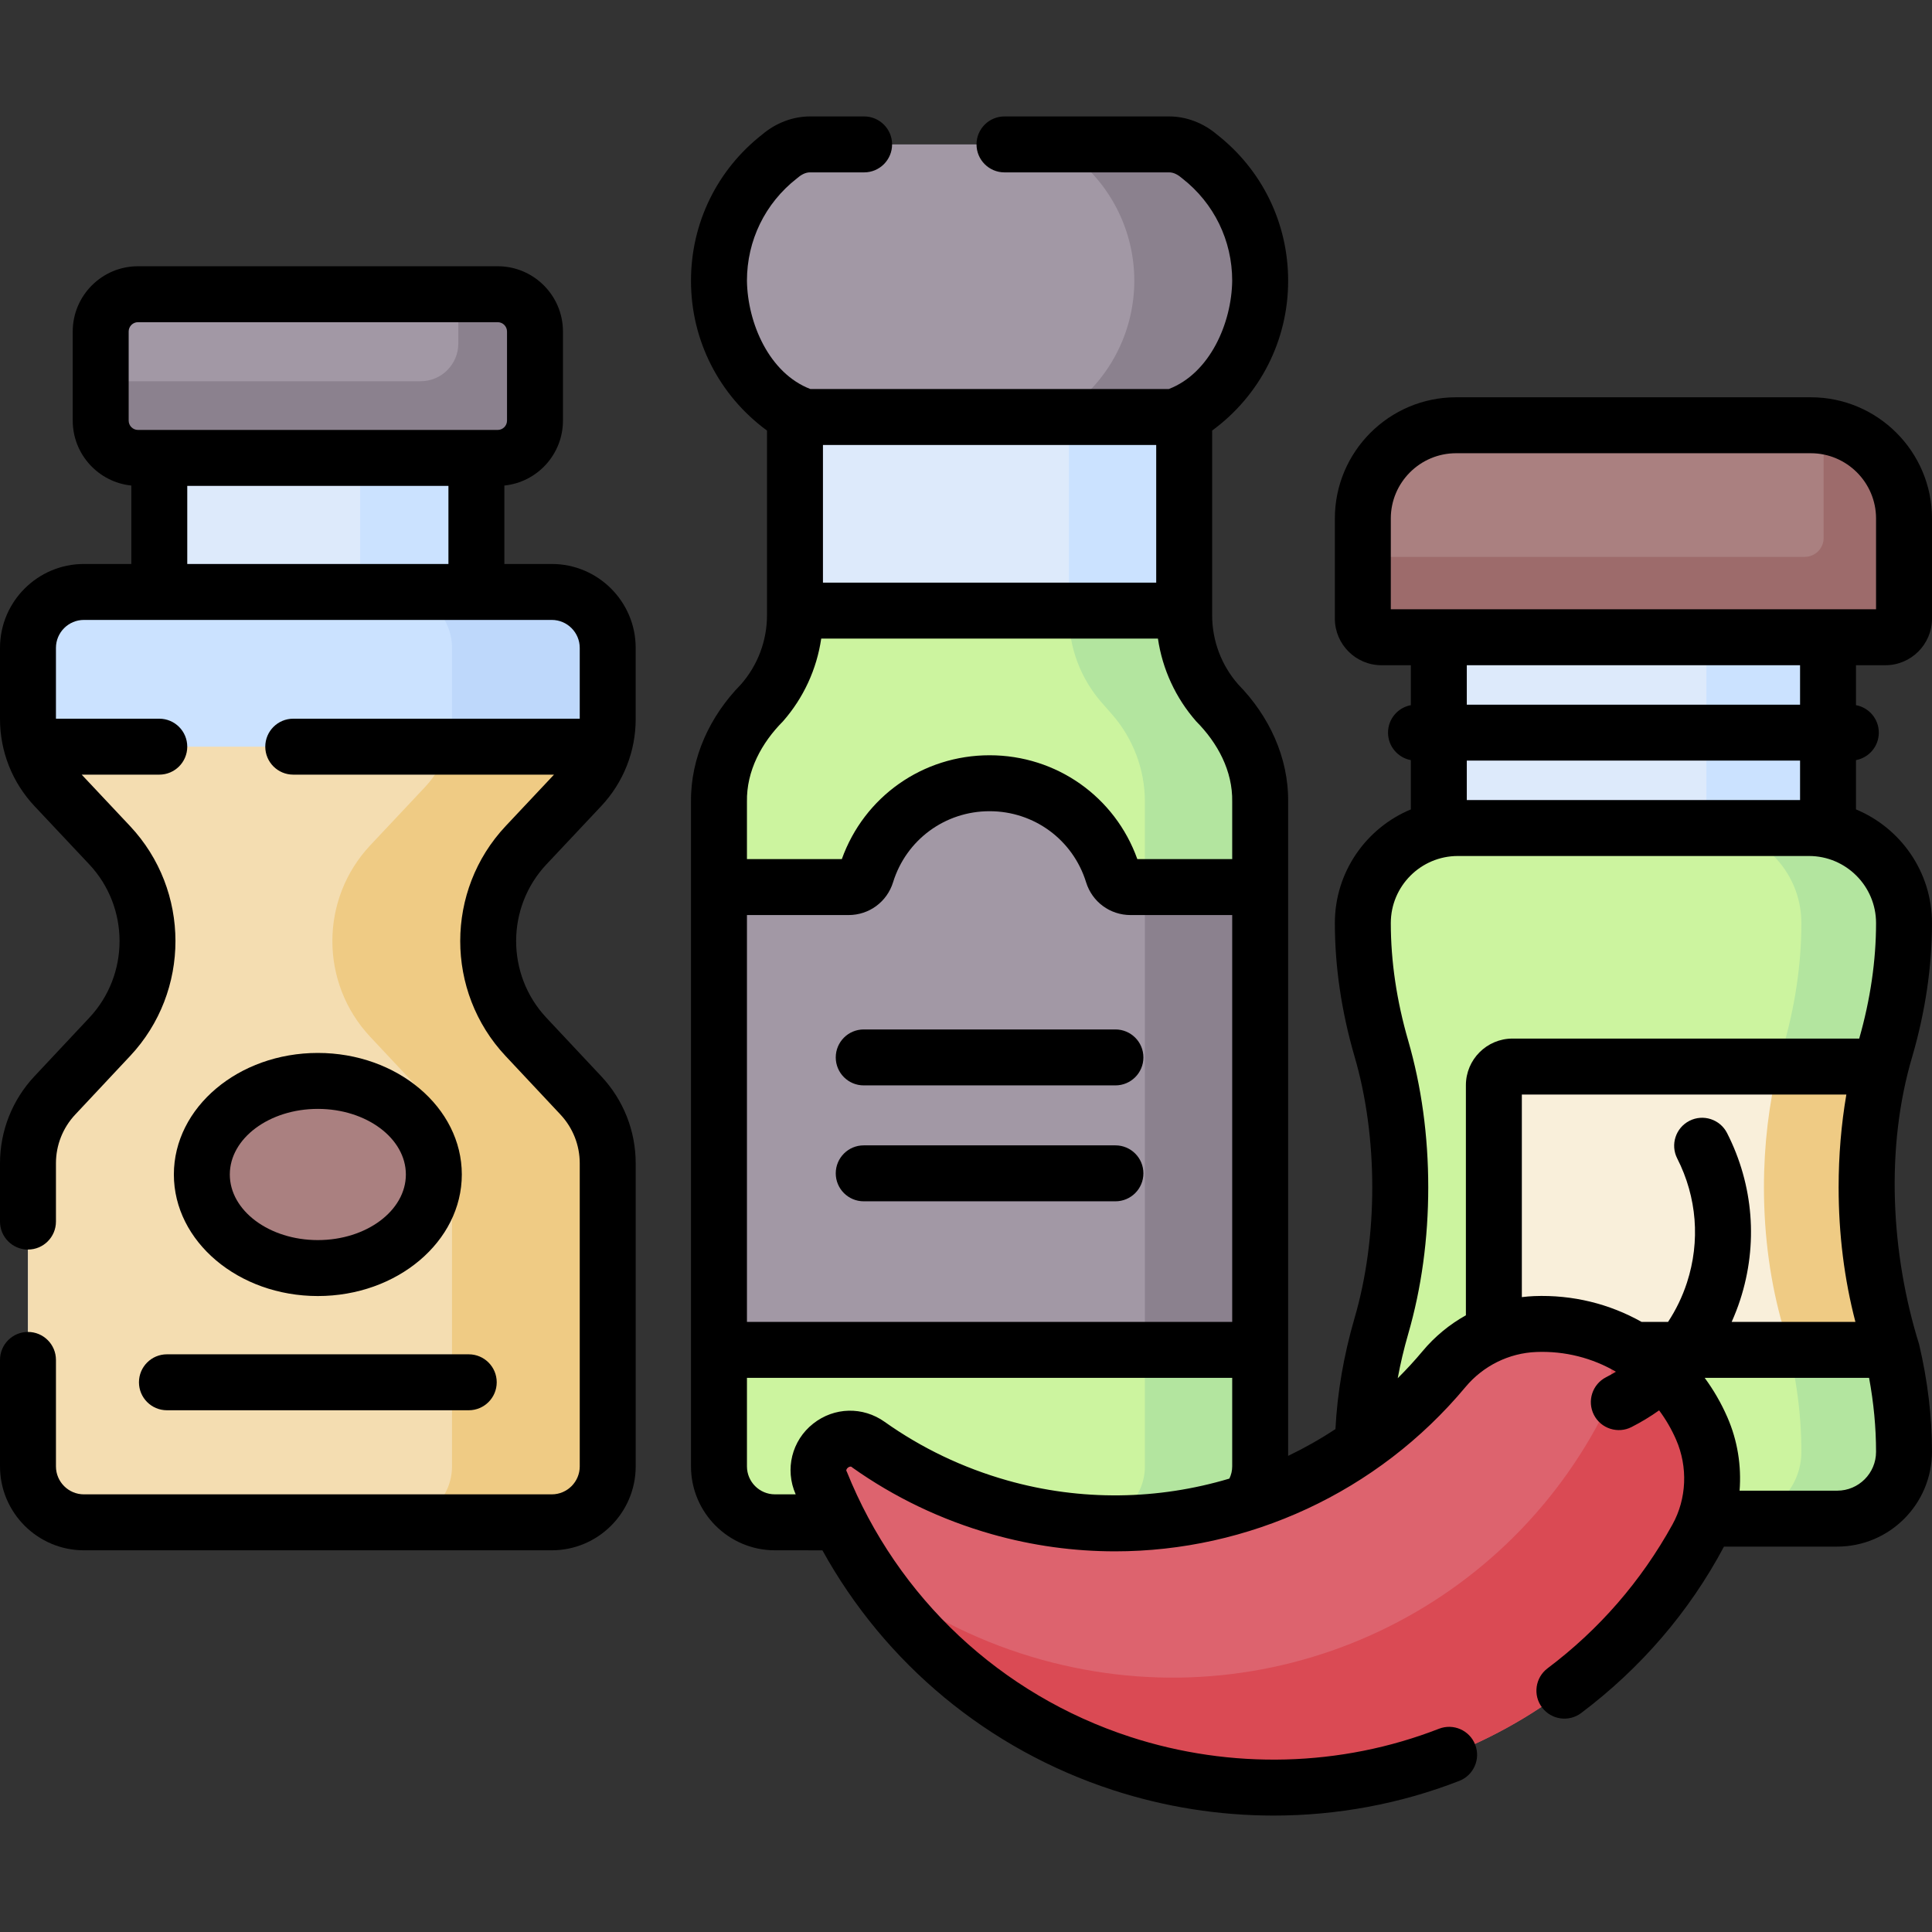 <svg id="Capa_1" enable-background="new 0 0 512 512" height="512" viewBox="0 0 512 512" width="512" xmlns="http://www.w3.org/2000/svg"><rect x="0" y="0" width="512" height="512" fill="#333333" stroke="none"/><g><g><path d="m210.677 89.574h103.143v72.242h-103.143z" fill="#ddeafb"/></g><g><path d="m313.819 163.047h-103.142c0 8.551-3.114 16.809-8.759 23.231l-2.622 2.983c-5.645 6.422-8.759 14.68-8.759 23.231v176.113c0 8.188 6.638 14.826 14.826 14.826h113.771c8.188 0 14.826-6.638 14.826-14.826v-176.113c0-8.551-3.114-16.809-8.759-23.231l-2.622-2.983c-5.646-6.422-8.76-14.681-8.76-23.231z" fill="#ccf49f"/></g><g><path d="m283.271 89.574h30.548v72.242h-30.548z" fill="#cbe2ff"/></g><g><path d="m325.201 189.261-2.623-2.983c-5.645-6.422-8.759-14.68-8.759-23.231h-30.548c0 8.551 3.114 16.809 8.759 23.231l2.623 2.983c5.645 6.422 8.759 14.68 8.759 23.231v176.113c0 8.188-6.638 14.826-14.826 14.826h30.548c8.188 0 14.826-6.638 14.826-14.826v-176.113c0-8.551-3.114-16.809-8.759-23.231z" fill="#b3e59f"/></g><g><path d="m317.896 41.453-.858-.67c-2.085-1.629-4.656-2.514-7.302-2.514h-94.974c-2.646 0-5.217.885-7.302 2.514l-.858.67c-10.139 7.921-16.064 20.07-16.064 32.936 0 12.866 5.926 25.015 16.064 32.936l.858.67c2.085 1.629 4.656 2.514 7.302 2.514h94.974c2.646 0 5.217-.885 7.302-2.514l.858-.67c10.139-7.921 16.064-20.07 16.064-32.936 0-12.866-5.926-25.015-16.064-32.936z" fill="#a298a5"/></g><g><path d="m317.896 41.453-.858-.67c-2.085-1.629-4.656-2.514-7.302-2.514h-33.359c2.646 0 5.217.885 7.302 2.514l.858.67c10.139 7.921 16.064 20.07 16.064 32.936s-5.926 25.015-16.064 32.936l-.858.67c-2.085 1.629-4.656 2.514-7.302 2.514h33.359c2.646 0 5.217-.885 7.302-2.514l.858-.67c10.139-7.921 16.064-20.07 16.064-32.936s-5.926-25.015-16.064-32.936z" fill="#8b818e"/></g><g><path d="m42.212 99.661h84.04v65.625h-84.04z" fill="#ddeafb"/></g><g><path d="m95.444 99.661h30.807v65.625h-30.807z" fill="#cbe2ff"/></g><g><path d="m131.777 121.352h-95.091c-5.523 0-10-4.477-10-10v-23.382c0-5.523 4.477-10 10-10h95.092c5.523 0 10 4.477 10 10v23.382c-.001 5.522-4.478 10-10.001 10z" fill="#a298a5"/></g><path d="m131.777 77.97h-10.32v13.062c0 5.523-4.477 10-10 10h-84.771v10.32c0 5.523 4.477 10 10 10h95.092c5.523 0 10-4.477 10-10v-23.382c-.001-5.523-4.478-10-10.001-10z" fill="#8b818e"/><g><path d="m381.304 156.872h103.143v82.005h-103.143z" fill="#ddeafb"/></g><g><path d="m452.202 156.872h32.245v82.005h-32.245z" fill="#cbe2ff"/></g><g><path d="m499.587 168.878h-133.423c-2.761 0-5-2.239-5-5v-26.182c0-13.807 11.193-25 25-25h93.423c13.807 0 25 11.193 25 25v26.182c0 2.762-2.239 5-5 5z" fill="#aa8080"/></g><path d="m483.039 112.939c.156 1.129.243 2.28.243 3.452v26.182c0 2.761-2.239 5-5 5h-117.118v16.305c0 2.761 2.239 5 5 5h133.423c2.761 0 5-2.239 5-5v-26.182c0-12.635-9.375-23.074-21.548-24.757z" fill="#9d6b6b"/><g><path d="m7.413 308.301v80.304c0 8.188 6.638 14.826 14.826 14.826h123.984c8.188 0 14.826-6.638 14.826-14.826v-80.304c0-6.688-2.545-13.125-7.119-18.005l-14.55-15.523c-13.393-14.289-13.377-36.526.038-50.795l14.486-15.408c4.59-4.883 7.146-11.332 7.146-18.033v-18.839c0-8.188-6.638-14.826-14.826-14.826h-123.985c-8.188 0-14.826 6.638-14.826 14.826v18.839c0 6.701 2.556 13.151 7.146 18.033l14.486 15.408c13.415 14.269 13.431 36.506.038 50.795l-14.55 15.523c-4.575 4.88-7.12 11.317-7.12 18.005z" fill="#cbe2ff"/></g><g><path d="m153.904 208.57c4.59-4.882 7.146-11.332 7.146-18.033v-18.839c0-8.188-6.638-14.826-14.826-14.826h-41.262c8.188 0 14.826 6.638 14.826 14.826v18.839c0 6.702-2.556 13.151-7.146 18.033l-14.486 15.408c-13.415 14.269-13.431 36.506-.038 50.795l14.55 15.523c4.574 4.879 7.119 11.317 7.119 18.005v80.304c0 8.188-6.638 14.826-14.826 14.826h41.262c8.188 0 14.826-6.638 14.826-14.826v-80.304c0-6.688-2.545-13.125-7.119-18.005l-14.55-15.523c-13.394-14.289-13.377-36.526.038-50.795z" fill="#bed8fb"/></g><g><path d="m333.96 235.086h-34.343c-2.158 0-4.068-1.401-4.707-3.462-4.319-13.936-17.306-24.059-32.661-24.059s-28.343 10.123-32.661 24.059c-.639 2.061-2.549 3.462-4.707 3.462h-34.343v122.641h143.422z" fill="#a298a5"/></g><g><path d="m494.666 314.647c0-13.223 1.809-25.731 5.031-36.856 3.126-10.794 4.89-21.937 4.89-33.175 0-13.907-11.274-25.181-25.181-25.181h-93.061c-13.907 0-25.181 11.274-25.181 25.181 0 11.238 1.763 22.381 4.89 33.175 3.222 11.125 5.031 23.632 5.031 36.856 0 13.223-1.809 25.731-5.031 36.856-3.126 10.794-4.89 21.937-4.89 33.175v.08c0 9.775 7.924 17.699 17.699 17.699h108.024c9.775 0 17.699-7.924 17.699-17.699v-.08c0-11.238-1.763-22.381-4.89-33.175-3.221-11.125-5.03-23.633-5.03-36.856z" fill="#ccf49f"/></g><g><path d="m504.587 244.617c0-13.907-11.274-25.181-25.181-25.181h-27.204c13.907 0 25.181 11.274 25.181 25.181 0 11.238-1.764 22.381-4.889 33.175-3.222 11.125-5.031 23.633-5.031 36.856s1.809 25.731 5.031 36.856c3.126 10.794 4.889 21.937 4.889 33.175v.08c0 9.775-7.924 17.699-17.699 17.699h27.204c9.775 0 17.699-7.924 17.699-17.699v-.08c0-11.238-1.764-22.381-4.889-33.175-3.222-11.125-5.031-23.633-5.031-36.856s1.809-25.731 5.031-36.856c3.125-10.795 4.889-21.938 4.889-33.175z" fill="#b3e59f"/></g><g><g><path d="m303.412 235.086h30.548v122.641h-30.548z" fill="#8b818e"/></g></g><g><path d="m153.904 208.57c2.875-3.058 4.951-6.731 6.102-10.696h-151.549c1.151 3.965 3.227 7.638 6.102 10.696l14.486 15.408c13.415 14.269 13.431 36.506.038 50.795l-14.55 15.523c-4.574 4.879-7.119 11.317-7.119 18.005v80.304c0 8.188 6.638 14.826 14.826 14.826h123.984c8.188 0 14.826-6.638 14.826-14.826v-80.304c0-6.688-2.545-13.125-7.119-18.005l-14.55-15.523c-13.394-14.289-13.377-36.526.038-50.795z" fill="#f4ddb1"/></g><g><path d="m104.961 403.432h41.262c8.188 0 14.826-6.638 14.826-14.826v-80.304c0-6.688-2.545-13.125-7.119-18.005l-14.55-15.523c-13.394-14.289-13.377-36.526.038-50.795l14.486-15.408c2.875-3.058 4.951-6.731 6.102-10.696h-41.262c-1.151 3.965-3.227 7.638-6.102 10.696l-14.486 15.408c-13.415 14.269-13.431 36.506-.038 50.795l14.55 15.523c4.574 4.879 7.119 11.317 7.119 18.005v80.304c.001 8.188-6.637 14.826-14.826 14.826z" fill="#efcb84"/></g><g><ellipse cx="84.231" cy="311.252" fill="#aa8080" rx="30.741" ry="24.799"/></g><g><path d="m400.833 282.646c-2.729 0-4.942 2.213-4.942 4.942v65.197c0 2.729 2.213 4.942 4.942 4.942h100.487c-.495-2.085-1.025-4.163-1.622-6.224-3.222-11.125-5.031-23.633-5.031-36.856 0-11.335 1.338-22.137 3.747-32.001z" fill="#f9efda"/></g><g><path d="m499.697 351.503c-3.222-11.125-5.031-23.633-5.031-36.856 0-11.335 1.338-22.137 3.747-32.001h-27.204c-2.409 9.864-3.747 20.666-3.747 32.001 0 13.223 1.809 25.731 5.031 36.856.597 2.062 1.128 4.139 1.622 6.224h27.204c-.494-2.085-1.025-4.163-1.622-6.224z" fill="#efcb84"/></g><g><g><path d="m406.873 350.885-.036.001c-9.388.362-18.145 4.734-24.163 11.949-27.91 33.46-73.955 49.07-117.838 36.6-12.826-3.645-24.472-9.332-34.706-16.598-6.805-4.832-15.702 2.179-12.594 9.925 13.717 34.176 41.908 62.258 79.649 74.564 59.707 19.468 123.087-6.431 152.536-59.747 4.933-8.931 5.34-19.679 1.257-29.029-7.608-17.419-25.111-28.398-44.105-27.665z" fill="#dd636e"/></g><g><path d="m450.978 378.55c-4.951-11.336-14.094-19.94-25.109-24.368 2.14 8.093 1.18 16.778-2.924 24.207-29.449 53.316-92.829 79.215-152.536 59.747-15.11-4.927-28.684-12.388-40.417-21.751 15.489 23.228 38.596 41.615 67.194 50.94 59.707 19.468 123.087-6.431 152.536-59.747 4.932-8.93 5.339-19.677 1.256-29.028z" fill="#da4a54"/></g></g><g><path d="m499.645 176.291c6.813 0 12.355-5.542 12.355-12.355v-26.529c0-17.713-14.41-32.124-32.124-32.124h-94.002c-17.713 0-32.124 14.411-32.124 32.124v26.529c0 6.813 5.542 12.355 12.355 12.355h7.785v10.583c-3.443.641-6.05 3.655-6.05 7.283s2.608 6.642 6.05 7.283v13.061c-11.81 4.902-20.14 16.553-20.14 30.116 0 11.507 1.743 23.362 5.181 35.237 6.313 21.455 6.313 48.132 0 69.586-2.847 9.83-4.53 19.66-5.024 29.281-4.027 2.659-8.217 5.027-12.536 7.102v-173.33c.122-11.777-5.067-22.778-13.227-31.109-4.458-5.072-6.913-11.584-6.913-18.336v-48.946c12.708-9.309 20.162-23.952 20.14-39.712 0-15.254-6.894-29.388-18.913-38.778-3.542-3.002-8.064-4.778-12.724-4.756h-43.534c-4.095 0-7.413 3.319-7.413 7.413s3.319 7.413 7.413 7.413h43.534c1.375-.052 2.595.749 3.596 1.613 8.398 6.561 13.214 16.436 13.214 27.095-.139 11.228-5.9 24.53-16.81 28.709-.001-.001-94.975-.001-94.975-.001-10.926-4.184-16.65-17.472-16.812-28.708 0-10.658 4.817-20.533 13.218-27.097 1.001-.865 2.219-1.662 3.594-1.611h14.241c4.095 0 7.413-3.319 7.413-7.413s-3.319-7.413-7.413-7.413h-14.241c-4.657-.022-9.181 1.752-12.724 4.756-12.02 9.39-18.914 23.525-18.914 38.778-.023 15.762 7.435 30.404 20.141 39.713v48.945c0 6.753-2.456 13.264-6.914 18.336-8.161 8.331-13.349 19.333-13.227 31.109v176.113c0 12.263 9.977 22.239 22.239 22.239l12.587.006c16.6 30.037 43.888 52.748 76.937 63.523 13.862 4.52 28.264 6.772 42.629 6.771 16.774 0 33.494-3.073 49.21-9.191 3.816-1.486 5.705-5.782 4.219-9.598-1.486-3.815-5.783-5.704-9.598-4.219-25.989 10.119-55.063 10.879-81.865 2.141-34.265-11.173-61.626-36.788-75.068-70.278-.567-.653.929-1.82 1.423-1.118 11.188 7.943 23.626 13.893 36.971 17.684 10.8 3.069 21.795 4.557 32.704 4.557 35.236-.002 69.5-15.542 92.854-43.54 4.691-5.625 11.527-9.011 18.792-9.291 7.595-.296 14.855 1.596 21.079 5.231-.848.507-1.709.997-2.597 1.45-3.648 1.859-5.098 6.323-3.239 9.971 1.867 3.685 6.399 5.081 9.971 3.24 2.565-1.307 5.006-2.786 7.312-4.422 1.762 2.364 3.278 4.958 4.499 7.755 3.17 7.257 2.814 15.66-.953 22.477-8.297 15.021-19.435 27.848-33.103 38.125-3.272 2.46-3.931 7.108-1.471 10.38 2.461 3.273 7.108 3.932 10.38 1.471 15.699-11.834 28.571-26.68 37.838-44.101h30.012c13.847 0 25.112-11.265 25.112-25.192 0-9.308-1.16-18.844-3.416-28.432-7.455-23.91-9.03-52.074-1.766-76.391 3.439-11.873 5.182-23.729 5.182-35.237 0-13.563-8.329-25.213-20.14-30.116v-13.061c3.443-.641 6.05-3.655 6.05-7.283s-2.608-6.642-6.05-7.283v-10.583zm-281.554-58.368h88.316v36.48h-88.316zm108.455 270.682c0 1.145-.258 2.231-.75 3.239-18.868 5.643-39.281 6.045-58.934.46-11.717-3.329-22.631-8.548-32.44-15.512-5.759-4.089-13.351-3.902-18.897.469-5.695 4.469-7.585 12.135-4.661 18.756h-5.501c-4.088 0-7.413-3.325-7.413-7.413v-23.464h128.597v23.465zm0-38.291h-128.596v-107.814h26.93c5.441 0 10.178-3.488 11.788-8.681 3.492-11.269 13.772-18.84 25.58-18.84 11.809 0 22.089 7.571 25.58 18.838 1.608 5.194 6.346 8.683 11.789 8.683h26.93v107.814zm0-122.641h-25.142c-5.923-16.538-21.431-27.521-39.156-27.521-17.724 0-33.233 10.984-39.155 27.521h-25.143v-15.181c-.156-8.195 3.871-15.621 9.536-21.32 5.465-6.216 8.96-13.844 10.147-21.943h89.231c1.187 8.098 4.682 15.726 10.147 21.943 5.665 5.7 9.692 13.123 9.536 21.32v15.181zm42.031-66.208v-24.058c0-9.538 7.76-17.297 17.297-17.297h94.002c9.538 0 17.297 7.76 17.297 17.297v24.058zm108.457 25.279h-88.317v-10.453h88.317zm-88.317 14.826h88.317v10.452h-88.317zm55.762 105.43c5.227 10.259 6.146 21.939 2.588 32.889-1.214 3.737-2.911 7.229-5.013 10.426h-7.026c-8.45-4.762-18.236-7.23-28.476-6.835-1.09.042-2.172.143-3.248.272v-53.692h85.999c-1.359 7.936-2.049 16.159-2.049 24.587 0 12.424 1.507 24.399 4.448 35.667h-32.792c.847-1.895 1.608-3.842 2.258-5.844 4.781-14.716 3.546-30.414-3.479-44.201-1.859-3.648-6.321-5.098-9.971-3.24-3.648 1.859-5.098 6.323-3.239 9.971zm42.409 88.043h-25.882c.521-6.572-.537-13.284-3.235-19.46-1.641-3.758-3.667-7.25-6.015-10.443h43.568c1.227 6.613 1.849 13.17 1.849 19.617.001 5.672-4.613 10.286-10.285 10.286zm10.286-150.426c0 9.953-1.506 20.251-4.462 30.616h-91.879c-6.813 0-12.355 5.542-12.355 12.355v60.978c-4.334 2.413-8.245 5.624-11.495 9.521-2.09 2.506-4.292 4.885-6.572 7.16.716-3.877 1.632-7.776 2.764-11.683 3.533-12.199 5.324-25.293 5.324-38.918s-1.792-26.719-5.324-38.917c-3.05-10.534-4.597-21.002-4.597-31.113 0-9.797 7.97-17.768 17.767-17.768h93.061c9.797.001 17.768 7.972 17.768 17.769z"/><path d="m146.224 149.459h-12.56v-20.785c8.709-.89 15.526-8.267 15.526-17.207v-23.613c0-9.538-7.76-17.297-17.297-17.297h-95.324c-9.538 0-17.297 7.76-17.297 17.297v23.613c0 8.94 6.817 16.317 15.526 17.207v20.785h-12.559c-12.262 0-22.239 9.976-22.239 22.239v18.838c0 8.622 3.252 16.829 9.157 23.111l14.486 15.408c10.707 11.389 10.72 29.243.03 40.648l-14.55 15.524c-5.883 6.277-9.123 14.472-9.123 23.074v15.43c0 4.094 3.319 7.413 7.413 7.413s7.413-3.319 7.413-7.413v-15.43c0-4.822 1.817-9.417 5.114-12.935l14.55-15.523c16.028-17.099 16.008-43.868-.044-60.943l-12.798-13.613h20.563c4.095 0 7.413-3.319 7.413-7.413s-3.319-7.413-7.413-7.413h-27.385v-18.763c0-4.087 3.325-7.413 7.413-7.413h123.985c4.088 0 7.413 3.326 7.413 7.413v18.763h-75.923c-4.095 0-7.413 3.319-7.413 7.413s3.319 7.413 7.413 7.413h69.102l-12.799 13.613c-16.051 17.075-16.071 43.844-.044 60.943l14.55 15.523c3.298 3.519 5.115 8.112 5.115 12.935v80.304c0 4.088-3.325 7.413-7.413 7.413h-123.986c-4.088 0-7.413-3.325-7.413-7.413v-28.216c0-4.094-3.319-7.413-7.413-7.413s-7.413 3.319-7.413 7.413v28.216c0 12.263 9.977 22.239 22.239 22.239h123.985c12.263 0 22.239-9.976 22.239-22.239v-80.304c0-8.603-3.24-16.798-9.125-23.074l-14.55-15.523c-10.689-11.405-10.676-29.26.03-40.648l14.487-15.408c5.905-6.282 9.157-14.489 9.157-23.111v-18.838c.001-12.264-9.976-22.24-22.238-22.24zm-27.386 0h-69.213v-20.695h69.213zm13.055-35.521h-95.324c-1.363 0-2.471-1.109-2.471-2.471v-23.613c0-1.362 1.108-2.471 2.471-2.471h95.323c1.363 0 2.471 1.109 2.471 2.471v23.613c.001 1.363-1.107 2.471-2.47 2.471z"/><path d="m122.386 311.252c0-17.762-17.116-32.212-38.154-32.212s-38.154 14.45-38.154 32.212 17.116 32.212 38.154 32.212 38.154-14.45 38.154-32.212zm-61.483 0c0-9.587 10.465-17.386 23.328-17.386s23.328 7.799 23.328 17.386-10.465 17.386-23.328 17.386-23.328-7.799-23.328-17.386z"/><path d="m36.826 366.32c0 4.094 3.319 7.413 7.413 7.413h79.985c4.095 0 7.413-3.319 7.413-7.413s-3.319-7.413-7.413-7.413h-79.985c-4.094-.001-7.413 3.318-7.413 7.413z"/><path d="m228.896 272.814c-4.095 0-7.413 3.319-7.413 7.413s3.319 7.413 7.413 7.413h66.706c4.095 0 7.413-3.319 7.413-7.413s-3.319-7.413-7.413-7.413z"/><path d="m295.601 303.533h-66.706c-4.095 0-7.413 3.319-7.413 7.413s3.319 7.413 7.413 7.413h66.706c4.095 0 7.413-3.319 7.413-7.413s-3.318-7.413-7.413-7.413z"/></g></g></svg>